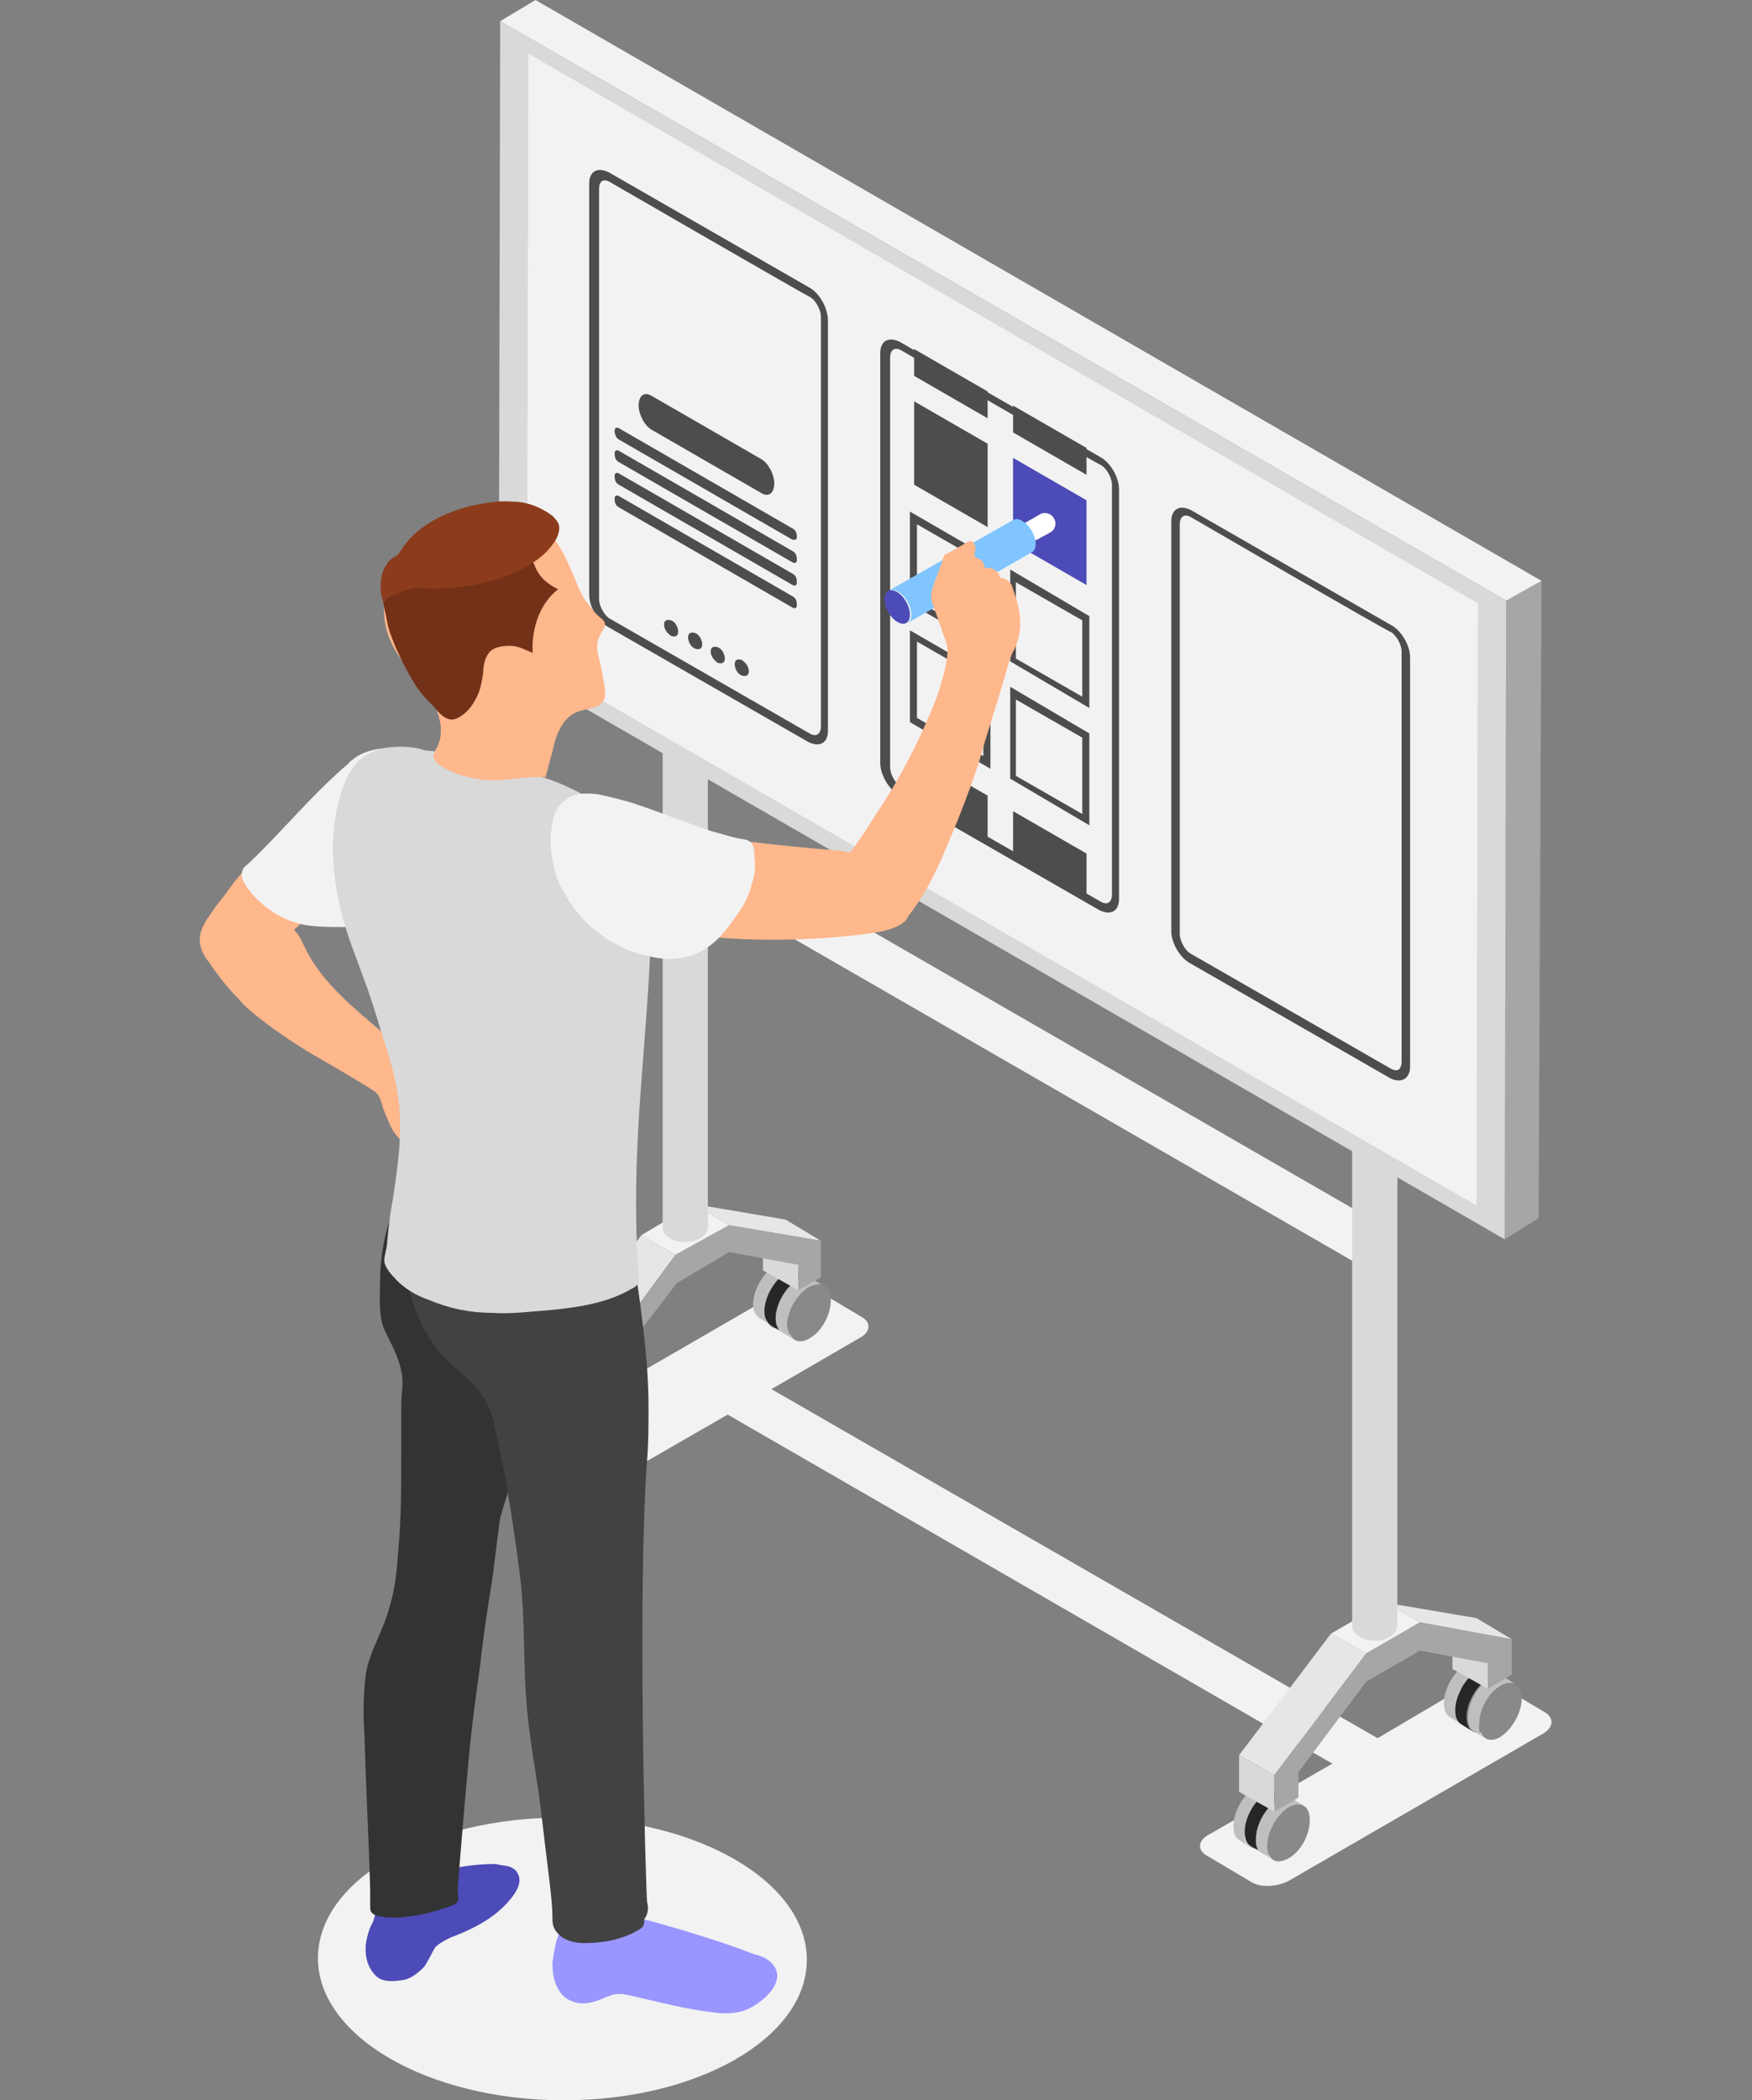 <?xml version="1.0" encoding="utf-8"?>
<!-- Generator: Adobe Illustrator 27.4.1, SVG Export Plug-In . SVG Version: 6.00 Build 0)  -->
<svg version="1.1" id="_レイヤー_2" xmlns="http://www.w3.org/2000/svg" xmlns:xlink="http://www.w3.org/1999/xlink" x="0px"
	 y="0px" viewBox="0 0 124 148.6" style="enable-background:new 0 0 124 148.6;" xml:space="preserve">
<rect x="0" y="0" width="124" height="148.6" fill="#808080" stroke="none"/>
<style type="text/css">
	.st0{fill:#F2F2F2;}
	.st1{fill:#BFBFBF;}
	.st2{fill:#898989;}
	.st3{fill:#262626;}
	.st4{fill:#D9D9D9;}
	.st5{fill:#E6E6E6;}
	.st6{fill:#A6A6A6;}
	.st7{fill:#4D4D4D;}
	.st8{fill:#4D4BB7;}
	.st9{fill:#FFB78C;}
	.st10{fill:#333333;}
	.st11{fill:#9996FF;}
	.st12{fill:#424242;}
	.st13{fill:#733118;}
	.st14{fill:#8C3C1D;}
	.st15{fill:#FFFFFF;}
	.st16{fill:#80C5FF;}
</style>
<g id="contents">
	<g>
		<g>
			<path class="st0" d="M109.4,121.2l-3.2-1.9c-0.7-0.4-1.9-0.3-2.6,0.1l-6.1,3.6L54.6,98.3l6.2-3.6c0.8-0.4,0.9-1.1,0.2-1.5
				l-3.2-1.9c-0.7-0.4-1.8-0.3-2.6,0.1l-17.8,10.3c-0.8,0.4-0.9,1.1-0.2,1.5l3.2,1.9c0.7,0.4,1.8,0.3,2.6-0.1l8.5-4.9l42.8,24.7
				l-8.7,5c-0.8,0.4-0.9,1.1-0.2,1.5l3.2,1.9c0.7,0.4,1.8,0.3,2.6-0.1l17.8-10.3C110,122.3,110,121.6,109.4,121.2L109.4,121.2z"/>
			<g>
				<g>
					<g>
						<path class="st1" d="M39.6,102.5l-0.8-0.5c-0.3-0.2-0.5-0.5-0.5-1c0-1,0.7-2.2,1.5-2.7c0.4-0.2,0.8-0.3,1.1-0.1l0.8,0.5
							c-0.3-0.2-0.7-0.1-1.1,0.1c-0.9,0.5-1.5,1.7-1.5,2.7C39.2,102,39.3,102.3,39.6,102.5z"/>
						<path class="st2" d="M40.7,102.4c-0.9,0.5-1.5,0.1-1.5-0.9c0-1,0.7-2.2,1.5-2.7c0.8-0.5,1.5-0.1,1.5,0.9
							C42.2,100.7,41.6,101.9,40.7,102.4L40.7,102.4z"/>
					</g>
					<g>
						<path class="st3" d="M40.4,103l-0.8-0.5c-0.3-0.2-0.4-0.5-0.4-1c0-1,0.7-2.2,1.5-2.7c0.4-0.2,0.8-0.3,1.1-0.1l0.8,0.5
							c-0.3-0.2-0.7-0.1-1.1,0.1C40.7,99.8,40,101,40,102C40,102.5,40.2,102.8,40.4,103z"/>
						<path class="st2" d="M41.5,102.8c-0.9,0.5-1.5,0.1-1.5-0.9c0-1,0.7-2.2,1.5-2.7c0.9-0.5,1.5-0.1,1.5,0.9
							C43.1,101.2,42.4,102.3,41.5,102.8L41.5,102.8z"/>
					</g>
					<g>
						<path class="st1" d="M41.3,103.4l-0.8-0.5c-0.3-0.2-0.5-0.5-0.5-1c0-1,0.7-2.2,1.5-2.7c0.4-0.2,0.8-0.3,1.1-0.1l0.8,0.5
							c-0.3-0.2-0.7-0.1-1.1,0.1c-0.9,0.5-1.5,1.7-1.5,2.7C40.8,102.9,41,103.3,41.3,103.4z"/>
						<path class="st2" d="M42.4,103.3c-0.9,0.5-1.5,0.1-1.5-0.9c0-1,0.7-2.2,1.5-2.7c0.8-0.5,1.5-0.1,1.5,0.9
							C43.9,101.6,43.2,102.8,42.4,103.3L42.4,103.3z"/>
					</g>
				</g>
				<g>
					<g>
						<path class="st1" d="M54.6,93.8l-0.8-0.5c-0.3-0.2-0.5-0.5-0.5-1c0-1,0.7-2.2,1.5-2.7c0.4-0.2,0.8-0.3,1.1-0.1l0.8,0.5
							c-0.3-0.2-0.7-0.1-1.1,0.1c-0.8,0.5-1.5,1.7-1.5,2.7C54.1,93.3,54.3,93.7,54.6,93.8z"/>
						<path class="st2" d="M55.7,93.8c-0.8,0.5-1.5,0.1-1.5-0.9c0-1,0.7-2.2,1.5-2.7c0.8-0.5,1.5-0.1,1.5,0.9
							C57.2,92.1,56.5,93.2,55.7,93.8L55.7,93.8z"/>
					</g>
					<g>
						<path class="st3" d="M55.4,94.3l-0.8-0.5c-0.3-0.2-0.5-0.5-0.5-1c0-1,0.7-2.2,1.5-2.7c0.4-0.2,0.8-0.3,1.1-0.1l0.8,0.5
							c-0.3-0.2-0.7-0.1-1.1,0.1c-0.8,0.5-1.5,1.7-1.5,2.7C54.9,93.8,55.1,94.2,55.4,94.3z"/>
						<path class="st2" d="M56.5,94.2c-0.8,0.5-1.5,0.1-1.5-0.9c0-1,0.7-2.2,1.5-2.7c0.8-0.5,1.5-0.1,1.5,0.9
							C58,92.5,57.3,93.7,56.5,94.2L56.5,94.2z"/>
					</g>
					<g>
						<path class="st1" d="M56.2,94.8l-0.8-0.5c-0.3-0.2-0.5-0.5-0.5-1c0-1,0.7-2.2,1.5-2.7c0.4-0.2,0.8-0.3,1.1-0.1l0.8,0.5
							c-0.3-0.2-0.7-0.1-1.1,0.1c-0.8,0.5-1.5,1.7-1.5,2.7C55.8,94.3,55.9,94.6,56.2,94.8z"/>
						<path class="st2" d="M57.3,94.7c-0.8,0.5-1.5,0.1-1.5-0.9c0-1,0.7-2.2,1.5-2.7c0.8-0.5,1.5-0.1,1.5,0.9
							C58.8,93,58.2,94.2,57.3,94.7L57.3,94.7z"/>
					</g>
				</g>
				<g>
					<polygon class="st4" points="56.5,91.3 54,89.9 54,88 56.5,89.5 					"/>
					<polygon class="st5" points="51.6,86.7 49.1,85.2 55.6,86.3 58.1,87.8 					"/>
					<polygon class="st0" points="47.8,88.8 45.4,87.4 49.1,85.2 51.6,86.7 					"/>
					<polygon class="st5" points="41.4,97.5 38.9,96 45.4,87.4 47.8,88.8 					"/>
					<polygon class="st4" points="41.4,100 38.9,98.6 38.9,96 41.4,97.5 					"/>
					<polygon class="st6" points="51.6,86.7 58.1,87.8 58.1,90.4 56.5,91.3 56.5,89.5 51.6,88.6 47.9,90.8 43,97.2 43,99.1 
						41.4,100 41.4,97.5 47.8,88.8 					"/>
				</g>
				<g>
					<path class="st4" d="M50.1,31.8v55.1c0,0.2-0.2,0.5-0.5,0.7C49,88,48,88,47.4,87.6c-0.3-0.2-0.5-0.4-0.5-0.7V31.8
						c0,0.2,0.2,0.5,0.5,0.7c0.6,0.4,1.6,0.4,2.2,0C49.9,32.3,50.1,32.1,50.1,31.8z"/>
					<path class="st2" d="M49.6,31.2c0.6,0.4,0.6,0.9,0,1.3c-0.6,0.4-1.6,0.4-2.2,0s-0.6-0.9,0-1.3C48,30.8,49,30.8,49.6,31.2
						L49.6,31.2z"/>
				</g>
			</g>
			<g>
				<path class="st0" d="M96.2,89.5L48.5,62c-0.2-0.1-0.3-0.4-0.3-0.7c0-0.7,0.5-1.6,1.1-2c0.3-0.2,0.6-0.2,0.8-0.1l47.7,27.5
					c-0.2-0.1-0.5-0.1-0.8,0.1c-0.6,0.4-1.1,1.2-1.1,1.9C95.9,89.2,96,89.4,96.2,89.5z"/>
				<path class="st2" d="M97.1,89.5c-0.6,0.4-1.1,0.1-1.1-0.6c0-0.7,0.5-1.6,1.1-1.9c0.6-0.4,1.1-0.1,1.1,0.7S97.7,89.1,97.1,89.5
					L97.1,89.5z"/>
			</g>
			<g>
				<g>
					<g>
						<path class="st1" d="M88.5,130.7l-0.8-0.5c-0.3-0.2-0.4-0.5-0.4-1c0-1,0.7-2.2,1.5-2.7c0.4-0.2,0.8-0.3,1.1-0.1l0.8,0.5
							c-0.3-0.2-0.7-0.1-1.1,0.1c-0.8,0.5-1.5,1.7-1.5,2.7C88,130.2,88.2,130.5,88.5,130.7z"/>
						<path class="st2" d="M89.6,130.6c-0.8,0.5-1.5,0.1-1.5-0.9c0-1,0.7-2.2,1.5-2.7c0.8-0.5,1.5-0.1,1.5,0.9
							C91.1,128.9,90.4,130.1,89.6,130.6L89.6,130.6z"/>
					</g>
					<g>
						<path class="st3" d="M89.3,131.1l-0.8-0.5c-0.3-0.2-0.4-0.5-0.4-1c0-1,0.7-2.2,1.5-2.7c0.4-0.2,0.8-0.3,1.1-0.1l0.8,0.5
							c-0.3-0.2-0.7-0.1-1.1,0.1c-0.8,0.5-1.5,1.7-1.5,2.7C88.8,130.6,89,131,89.3,131.1z"/>
						<path class="st2" d="M90.4,131c-0.9,0.5-1.5,0.1-1.5-0.9c0-1,0.7-2.2,1.5-2.7c0.9-0.5,1.5-0.1,1.5,0.9
							C91.9,129.3,91.2,130.5,90.4,131L90.4,131z"/>
					</g>
					<g>
						<path class="st1" d="M90.1,131.6l-0.8-0.5c-0.3-0.2-0.4-0.5-0.4-1c0-1,0.7-2.2,1.5-2.7c0.4-0.2,0.8-0.3,1.1-0.1l0.8,0.5
							c-0.3-0.2-0.7-0.1-1.1,0.1c-0.8,0.5-1.5,1.7-1.5,2.7C89.7,131.1,89.8,131.5,90.1,131.6z"/>
						<path class="st2" d="M91.2,131.5c-0.9,0.5-1.5,0.1-1.5-0.9c0-1,0.7-2.2,1.5-2.7c0.9-0.5,1.5-0.1,1.5,0.9
							C92.7,129.8,92.1,131,91.2,131.5L91.2,131.5z"/>
					</g>
				</g>
				<g>
					<g>
						<path class="st1" d="M103.4,122l-0.8-0.5c-0.3-0.2-0.4-0.5-0.4-1c0-1,0.7-2.2,1.5-2.7c0.4-0.2,0.8-0.3,1.1-0.1l0.8,0.5
							c-0.3-0.2-0.7-0.1-1.1,0.1c-0.9,0.5-1.5,1.7-1.5,2.7C103,121.5,103.1,121.9,103.4,122z"/>
						<path class="st2" d="M104.5,121.9c-0.8,0.5-1.5,0.1-1.5-0.9c0-1,0.7-2.2,1.5-2.7c0.8-0.5,1.5-0.1,1.5,0.9
							C106.1,120.2,105.4,121.4,104.5,121.9L104.5,121.9z"/>
					</g>
					<g>
						<path class="st3" d="M104.2,122.5l-0.8-0.5c-0.3-0.2-0.4-0.5-0.4-1c0-1,0.7-2.2,1.5-2.7c0.4-0.2,0.8-0.3,1.1-0.1l0.8,0.5
							c-0.3-0.2-0.7-0.1-1.1,0.1c-0.8,0.5-1.5,1.7-1.5,2.7C103.8,122,104,122.3,104.2,122.5z"/>
						<path class="st2" d="M105.3,122.4c-0.9,0.5-1.5,0.1-1.5-0.9c0-1,0.7-2.2,1.5-2.7c0.9-0.5,1.5-0.1,1.5,0.9
							C106.9,120.7,106.2,121.9,105.3,122.4L105.3,122.4z"/>
					</g>
					<g>
						<path class="st1" d="M105.1,123l-0.8-0.5c-0.3-0.2-0.4-0.5-0.4-1c0-1,0.7-2.2,1.5-2.7c0.4-0.2,0.8-0.3,1.1-0.1l0.8,0.5
							c-0.3-0.2-0.7-0.1-1.1,0.1c-0.9,0.5-1.5,1.7-1.5,2.7C104.6,122.5,104.8,122.8,105.1,123z"/>
						<path class="st2" d="M106.2,122.9c-0.8,0.5-1.5,0.1-1.5-0.9c0-1,0.7-2.2,1.5-2.7c0.8-0.5,1.5-0.1,1.5,0.9
							C107.7,121.2,107,122.4,106.2,122.9L106.2,122.9z"/>
					</g>
				</g>
				<g>
					<polygon class="st4" points="105.3,119.5 102.8,118.1 102.8,116.2 105.3,117.7 					"/>
					<polygon class="st5" points="100.5,114.8 98,113.4 104.5,114.5 107,116 					"/>
					<polygon class="st0" points="96.7,117 94.2,115.6 98,113.4 100.5,114.8 					"/>
					<polygon class="st5" points="90.2,125.6 87.7,124.2 94.2,115.6 96.7,117 					"/>
					<polygon class="st4" points="90.2,128.2 87.7,126.8 87.7,124.2 90.2,125.6 					"/>
					<polygon class="st6" points="100.5,114.8 107,116 107,118.5 105.3,119.5 105.3,117.7 100.5,116.8 96.7,119 91.9,125.4 
						91.9,127.2 90.2,128.2 90.2,125.6 96.7,117 					"/>
				</g>
				<g>
					<path class="st4" d="M98.9,60v55.1c0,0.2-0.2,0.5-0.5,0.7c-0.6,0.4-1.6,0.4-2.2,0c-0.3-0.2-0.5-0.4-0.5-0.7V60
						c0,0.2,0.2,0.5,0.5,0.7c0.6,0.4,1.6,0.4,2.2,0C98.8,60.5,98.9,60.3,98.9,60z"/>
					<path class="st2" d="M98.5,59.4c0.6,0.4,0.6,0.9,0,1.3c-0.6,0.4-1.6,0.4-2.2,0c-0.6-0.4-0.6-0.9,0-1.3
						C96.8,59,97.8,59,98.5,59.4L98.5,59.4z"/>
				</g>
			</g>
			<g>
				<polygon class="st6" points="106.6,42.5 109.1,41.1 108.9,86.2 106.5,87.7 				"/>
				<polygon class="st0" points="35.4,1.5 37.9,0 109.1,41.1 106.6,42.5 				"/>
				<polygon class="st4" points="106.6,42.5 106.5,87.7 35.3,46.6 35.4,1.5 				"/>
				<polygon class="st0" points="104.6,42.7 104.5,85.3 37.3,46.5 37.4,3.8 				"/>
				<g>
					<path class="st7" d="M98.4,76.3l-14.1-8.1c-0.8-0.4-1.4-1.5-1.4-2.3v-29c0-0.9,0.6-1.2,1.4-0.8l14.1,8.1
						c0.8,0.4,1.4,1.5,1.4,2.3v29C99.8,76.3,99.2,76.7,98.4,76.3z M84.3,36.6c-0.5-0.3-0.8,0-0.8,0.5v29c0,0.5,0.4,1.2,0.8,1.4
						l14.1,8.1c0.5,0.3,0.8,0.1,0.8-0.5v-29c0-0.5-0.4-1.2-0.8-1.4C98.4,44.8,84.3,36.6,84.3,36.6z"/>
					<g>
						<path class="st7" d="M57.2,52.5l-14.1-8.1c-0.8-0.4-1.4-1.5-1.4-2.3V13c0-0.9,0.6-1.2,1.4-0.8l14.1,8.1
							c0.8,0.4,1.4,1.5,1.4,2.4v29C58.6,52.6,58,52.9,57.2,52.5z M43.2,12.9c-0.5-0.3-0.8-0.1-0.8,0.5v29c0,0.5,0.4,1.2,0.8,1.4
							l14.1,8.1c0.5,0.3,0.8,0,0.8-0.5v-29c0-0.5-0.4-1.2-0.8-1.4C57.2,21,43.2,12.9,43.2,12.9z"/>
						<path class="st7" d="M53.9,34.9l-7.8-4.5c-0.5-0.3-0.9-1.1-0.9-1.7l0,0c0-0.7,0.4-1,0.9-0.7l7.8,4.5c0.5,0.3,0.9,1.1,0.9,1.7
							l0,0C54.8,34.9,54.4,35.2,53.9,34.9z"/>
						<path class="st7" d="M56.1,38.2l-12.3-7.1c-0.2-0.1-0.3-0.4-0.3-0.6l0,0c0-0.2,0.1-0.3,0.3-0.2l12.3,7.1
							c0.2,0.1,0.3,0.3,0.3,0.6l0,0C56.4,38.2,56.3,38.2,56.1,38.2z"/>
						<path class="st7" d="M56.1,39.8l-12.3-7.1c-0.2-0.1-0.3-0.3-0.3-0.6l0,0c0-0.2,0.1-0.3,0.3-0.2L56.1,39
							c0.2,0.1,0.3,0.3,0.3,0.6l0,0C56.4,39.8,56.3,39.9,56.1,39.8z"/>
						<path class="st7" d="M56.1,41.4l-12.3-7.1c-0.2-0.1-0.3-0.3-0.3-0.6l0,0c0-0.2,0.1-0.3,0.3-0.2l12.3,7.1
							c0.2,0.1,0.3,0.3,0.3,0.6l0,0C56.4,41.4,56.3,41.5,56.1,41.4z"/>
						<path class="st7" d="M56.1,43l-12.3-7.1c-0.2-0.1-0.3-0.3-0.3-0.6l0,0c0-0.2,0.1-0.3,0.3-0.2l12.3,7.1
							c0.2,0.1,0.3,0.3,0.3,0.6l0,0C56.4,43,56.3,43.1,56.1,43z"/>
						<g>
							<path class="st7" d="M48,44.7c0,0.3-0.2,0.4-0.5,0.3c-0.3-0.2-0.5-0.5-0.5-0.8s0.2-0.4,0.5-0.3S48,44.4,48,44.7z"/>
							<path class="st7" d="M49.7,45.6c0,0.3-0.2,0.4-0.5,0.3s-0.5-0.5-0.5-0.8s0.2-0.4,0.5-0.3C49.5,44.9,49.7,45.3,49.7,45.6z"/>
							<path class="st7" d="M51.3,46.6c0,0.3-0.2,0.4-0.5,0.3c-0.3-0.2-0.5-0.5-0.5-0.8s0.2-0.4,0.5-0.3S51.3,46.3,51.3,46.6z"/>
							<path class="st7" d="M53,47.5c0,0.3-0.2,0.4-0.5,0.3s-0.5-0.5-0.5-0.8s0.2-0.4,0.5-0.3C52.8,46.9,53,47.2,53,47.5z"/>
						</g>
					</g>
					<g>
						<path class="st7" d="M77.8,64.4l-14.1-8.1c-0.8-0.4-1.4-1.5-1.4-2.3v-29c0-0.9,0.6-1.2,1.4-0.8l14.1,8.1
							c0.8,0.4,1.4,1.5,1.4,2.3v29C79.2,64.5,78.6,64.8,77.8,64.4z M63.8,24.8c-0.5-0.3-0.8,0-0.8,0.5v29c0,0.5,0.4,1.2,0.8,1.4
							l14.1,8.1c0.5,0.3,0.8,0,0.8-0.5v-29c0-0.5-0.4-1.2-0.8-1.4C77.8,32.9,63.8,24.8,63.8,24.8z"/>
						<g>
							<polygon class="st7" points="69.9,37.3 64.7,34.3 64.7,28.4 69.9,31.4 							"/>
							<polygon class="st8" points="76.9,41.4 71.7,38.4 71.7,32.4 76.9,35.4 							"/>
						</g>
						<g>
							<path class="st7" d="M70.1,46l-5.7-3.3v-6.5l5.7,3.3V46z M64.9,42.5l4.7,2.7v-5.4l-4.7-2.7V42.5z"/>
							<path class="st7" d="M77.1,50.1l-5.6-3.3v-6.5l5.6,3.3V50.1z M71.9,46.6l4.7,2.7v-5.4l-4.7-2.7V46.6z"/>
						</g>
						<g>
							<path class="st7" d="M70.1,54.4l-5.7-3.3v-6.5l5.7,3.3C70.1,47.9,70.1,54.4,70.1,54.4z M64.9,50.8l4.7,2.7v-5.4l-4.7-2.7
								C64.9,45.4,64.9,50.8,64.9,50.8z"/>
							<path class="st7" d="M77.1,58.4l-5.6-3.3v-6.5l5.6,3.3C77.1,51.9,77.1,58.4,77.1,58.4z M71.9,54.9l4.7,2.7v-5.4l-4.7-2.7
								C71.9,49.5,71.9,54.9,71.9,54.9z"/>
						</g>
						<g>
							<polygon class="st7" points="69.9,56.3 69.9,59.8 64.7,56.8 64.7,53.3 							"/>
							<polygon class="st7" points="76.9,60.4 76.9,63.8 71.7,60.8 71.7,57.4 							"/>
						</g>
						<g>
							<polygon class="st7" points="69.9,27.7 69.9,29.6 64.7,26.6 64.7,24.7 							"/>
							<polygon class="st7" points="76.9,31.7 76.9,33.6 71.7,30.6 71.7,28.7 							"/>
						</g>
					</g>
				</g>
			</g>
		</g>
		<g>
			
				<ellipse transform="matrix(5.410451e-03 -1 1 5.410451e-03 -99.112 177.671)" class="st0" cx="39.8" cy="138.7" rx="10" ry="17.3"/>
			<path class="st9" d="M30.1,76.5c-0.1-1.2-0.5-2.5-1.4-3.3c-0.3-0.2-0.6-0.4-1-0.4c-0.2,0-0.5,0.1-0.7,0.2c-2-1.7-4.1-3.4-5.3-5.7
				c-0.2-0.4-0.4-0.9-0.7-1.3c-0.1-0.1-0.1-0.1-0.2-0.2c0.7-0.6,1.4-1.3,2.1-1.9c0.1-0.1,0.1-0.1,0.2-0.2c0.1-0.2,0-0.3,0-0.5
				c-0.3-1.1-0.8-2.2-1.8-2.8C20.9,60.1,20.5,60,20,60c-0.3,0-0.8,0.2-0.9-0.1c-0.8,0.5-1.5,1.3-2.1,2c-0.6,0.7-1.1,1.5-1.7,2.2
				c-0.4,0.6-0.9,1.2-1.1,1.9c-0.2,0.8,0.1,1.5,0.6,2.1c0.6,0.9,1.3,1.8,2.1,2.6c0.4,0.5,0.9,0.9,1.4,1.3c1.4,1.1,2.9,2.1,4.5,3
				c0.7,0.4,3.6,2.1,3.8,2.3c0.3,0.3,0.4,0.7,0.5,1.1c0.3,0.7,0.5,1.4,1,2c0.2,0.2,0.4,0.5,0.7,0.6c0.1,0,0.1,0,0.2,0
				c0.1,0,0.1-0.1,0.1-0.1c0.5-0.8,1-1.7,1.1-2.6C30.2,77.6,30.2,77,30.1,76.5L30.1,76.5z"/>
			<path class="st0" d="M24.9,53.8c-0.1,0.1-0.2,0.1-0.2,0.2c-2.5,2.1-4.6,4.7-7,7c-0.2,0.2-0.4,0.3-0.5,0.5
				c-0.3,0.6,0.2,1.2,0.6,1.7c1,1.2,2.5,2.1,4.1,2.3c0.8,0.1,1.6,0.1,2.4,0.1c0.4,0,0.9,0,1.3-0.1c0-0.3,0.1-0.5,0.1-0.8
				c0.1-0.3,0-0.7,0.1-1c0.1-0.7,0.2-1.3,0.3-2c0.3-1.3,0.6-2.6,1-3.8c0.2-0.7,0.4-1.4,0.5-2.2c0-0.3,0.1-0.6,0-0.9
				c0-0.4-0.1-0.7-0.1-1c0-0.2,0.3-0.9,0.6-0.9C26.9,52.9,25.7,53.1,24.9,53.8L24.9,53.8z"/>
			<path class="st8" d="M25.9,137.5c-0.1,0.9,0.1,1.8,0.8,2.4c0.5,0.4,1.3,0.3,1.9,0.2c0.5-0.1,1-0.5,1.4-0.9
				c0.3-0.4,0.5-0.9,0.8-1.4c0.3-0.3,0.7-0.5,1.1-0.7c1.6-0.6,3.2-1.4,4.3-2.8c0.4-0.5,0.8-1.2,0.4-1.8c-0.1-0.2-0.3-0.3-0.5-0.4
				c-0.3-0.1-0.7-0.1-1-0.2c-1,0-2,0.1-3,0.3c-0.6,0.1-1.3,0.4-1.9,0.6c-0.4,0.2-0.8,0.4-1.2,0.7c-0.3,0.2-0.7,0.3-0.9,0.5
				c-0.1,0.1-0.4,0.5-0.6,0.2c0-0.1,0-0.2-0.1-0.3c-0.4,0.7-0.8,1.3-1,2.1C26.1,136.5,26,137,25.9,137.5L25.9,137.5z"/>
			<path class="st10" d="M37.9,95.7c0-0.4-0.2-0.8-0.3-1.2c-1.1-3.3-2.5-6.7-5.3-8.7c-0.7-0.5-1.5-0.9-2.4-0.9
				c-0.3,0-0.5,0.1-0.8-0.1c-0.2-0.1-0.5-0.8-0.4-1c-1.2,2.1-1.8,4.5-1.8,6.9c0,0.9-0.1,2.2,0.2,3.1c0,0.1,0.1,0.2,0.1,0.3
				c0.5,1,1,1.9,1.2,2.9c0.2,0.9,0,1.5,0,2.4c0,1.1,0,2.2,0,3.4c0,2.3,0,4.6-0.2,6.8c-0.1,1.3-0.2,2.7-0.6,4
				c-0.4,1.7-1.4,3.1-1.7,4.8c-0.2,1.5-0.2,3-0.1,4.5c0.1,3.6,0.3,7.2,0.4,10.9c0,0.3,0,0.6,0,1c0,0.4,0,0.5,0.3,0.7
				c0.5,0.2,1.1,0.2,1.7,0.2c1.3-0.1,2.6-0.4,3.9-0.9c0.5-0.2,0.3-0.7,0.3-1.1c0-0.4,0.6-7.5,0.8-9.5c0.2-2.2,0.5-4.3,0.8-6.5
				c0.2-1.9,0.5-3.8,0.8-5.7c0.2-1.2,0.3-2.5,0.5-3.8c0-0.3,0.1-0.6,0.1-0.8c0.6-2.1,1.4-4.1,1.7-6.3c0.2-1.3,0.2-2.7,0.4-4
				C37.8,96.7,38,96.2,37.9,95.7L37.9,95.7z"/>
			<path class="st11" d="M39.1,138.9c0,0.7,0.1,1.4,0.5,2c0.4,0.7,1.4,1,2.2,0.8c0.7-0.1,1.3-0.6,2-0.6c0.4,0,0.8,0.1,1.2,0.2
				c1.8,0.4,3.6,0.9,5.5,1.1c0.7,0.1,1.4,0.1,2.1-0.1c1.2-0.4,3.3-2.1,2-3.4c-0.3-0.3-0.7-0.5-1.2-0.6c-1.5-0.6-3.1-1.1-4.7-1.6
				c-1.4-0.4-2.9-0.9-4.3-1.1c-0.7-0.1-1.5-0.2-2.2-0.3c-0.5,0-1.2,0.2-1.5-0.3c-0.7,0.3-1,1.3-1.2,2
				C39.3,137.5,39.2,138.2,39.1,138.9L39.1,138.9z"/>
			<path class="st12" d="M45.8,134.6c-0.1-1.1-0.7-22,0-31.3c0.1-1.2,0.1-2.5,0.1-3.7c0-4-0.7-7.9-1.2-11.8c-0.1-0.7-0.2-1.4-0.7-2
				c0.4,0.4-1.2,2.3-1.6,2.6c-0.7,0.5-1.6,0.8-2.4,0.8c-1.4,0-2.8-0.5-4-1.1c-1-0.5-2-1.1-3.1-1.6c-0.4-0.2-0.9-0.2-1.4-0.4
				c-0.3-0.1-0.5-0.4-0.7-0.6c-0.3-0.2-0.7-0.3-1-0.5c-0.1-0.1-0.2-0.1-0.3-0.1c-0.1,0-0.1,0.1-0.2,0.2c-0.7,1.7-0.8,3.5-0.5,5.3
				c0.4,2.3,1.4,4.6,3.1,6.1c0.9,0.8,1.8,1.5,2.4,2.5c0.5,0.8,0.7,1.8,0.9,2.8c0.7,3.2,1.2,6.5,1.6,9.7c0.4,3.1,0.2,6.3,0.5,9.4
				c0.2,2.4,0.7,4.8,1,7.3c0.2,1.7,0.4,3.4,0.6,5c0.1,0.9,0.2,1.7,0.2,2.6c0,0.6,0.2,0.9,0.7,1.3c0.5,0.3,1,0.4,1.6,0.4
				c1.4,0,2.8-0.3,3.9-1c0.3-0.2,0.3-0.4,0.3-0.7C45.9,135.4,45.9,135,45.8,134.6L45.8,134.6z"/>
			<path class="st4" d="M27.4,52.9c-1,0.2-2,0.6-2.6,1.7c-0.4,0.6-0.6,1.3-0.8,2c-0.7,2.6-0.5,5.1,0.1,7.7c0.4,1.8,1.1,3.4,1.7,5.1
				c0.5,1.3,0.9,2.7,1.3,4c0.6,1.8,1.1,3.6,1.2,5.5c0.1,2-0.2,4-0.5,6c-0.2,1-0.3,2-0.4,3c0,0.4-0.2,0.9-0.2,1.3
				c0,0.4,0.4,0.9,0.7,1.2c0.7,0.8,1.6,1.3,2.5,1.6c1.4,0.6,2.9,0.9,4.4,0.9c1.4,0.1,2.8-0.1,4.2-0.2c2-0.2,4-0.5,5.7-1.5
				c0.4-0.2,0.6-0.4,0.5-0.8c-0.3-4.2-0.2-8.4,0.1-12.6c0.3-4.2,0.7-8.4,0.8-12.7c0-1.3,0.1-2.6,0.1-3.8c0-0.6-0.1-1.3-0.1-1.9
				c0-0.5,0-0.9-0.5-1.2c-0.4-0.2-0.8-0.3-1.2-0.5c-1.5-0.4-2.8-1.4-4.2-2c-1-0.5-2.1-0.8-3.1-1.1c-2.3-0.7-4.6-1.3-7-1.5
				C29.2,52.8,28.3,52.8,27.4,52.9L27.4,52.9z"/>
			<path class="st9" d="M40.4,40.3c0.4,0.8,0.6,1.7,1.2,2.4c0.3,0.4,0.6,0.8,1,1.1c0.1,0.1,0.2,0.2,0.2,0.3c0.1,0.3-0.2,0.5-0.3,0.8
				c-0.4,0.6-0.2,1.4,0,2.1c0.1,0.5,0.2,1,0.3,1.6c0,0.3,0.1,0.7-0.1,1c-0.4,0.6-1.2,0.5-1.9,0.8c-1,0.4-1.5,1.7-1.7,2.8
				c-0.2,0.6-0.3,1.2-0.5,1.8c-1.4-0.1-2.8,0.3-4.2,0.2c-1.1-0.1-2.2-0.4-3.2-1c-0.3-0.2-0.6-0.5-0.5-0.8c0-0.1,0.1-0.2,0.1-0.3
				c0.8-1.2,0.3-2.8-0.5-4c-0.8-1.2-1.9-2.2-2.5-3.4c-1.5-2.9-0.2-6.6,2.6-8c1-0.5,2-0.8,3.1-1c1-0.2,1.9-0.3,2.9-0.2
				c0.8,0.1,1.7,0.3,2.2,0.9C39.4,38.2,40,39.3,40.4,40.3L40.4,40.3z"/>
			<path class="st13" d="M39.5,41.7c-1.3,1-1.9,2.8-1.8,4.5c-0.5-0.2-1-0.5-1.6-0.5c-0.6,0-1.2,0.1-1.5,0.5
				c-0.3,0.4-0.4,0.9-0.4,1.4c-0.1,0.6-0.2,1.3-0.5,1.8c-0.3,0.6-0.7,1.1-1.3,1.4c-0.7,0.4-1.3-0.3-1.7-0.8c-0.5-0.5-1-1-1.4-1.7
				c-0.5-0.8-0.9-1.6-1.3-2.5c-0.2-0.5-0.5-1.2-0.6-1.8c-0.1-0.6-0.3-1.2-0.3-1.8c0-0.6,0.2-1.2,0.6-1.6c0.2-0.2,0.5-0.2,0.7-0.2
				c0.5-0.2,1-0.1,1.5-0.1c1.2,0,2.3-0.2,3.4-0.7c0.7-0.3,1.3-0.7,2-0.9c0.3-0.1,0.6-0.2,1-0.1c0.6,0.1,1.1,0.8,1.5,1.3
				C38.1,40.8,38.7,41.3,39.5,41.7L39.5,41.7z"/>
			<path class="st14" d="M28.4,41.9c0.2-0.1,0.4-0.2,0.6-0.2c0.1,0,0.2-0.1,0.3-0.1c0.1,0,0.2,0,0.3,0c2.4,0.2,4.9-0.2,7.1-1.2
				c1-0.5,1.9-1.1,2.5-2c0.3-0.4,0.5-1,0.3-1.4c-0.1-0.2-0.3-0.4-0.4-0.5c-0.8-0.6-1.8-1-2.8-1c-1-0.1-2,0.1-3,0.3
				c-1.9,0.5-3.8,1.4-4.9,3.1c-0.1,0.1-0.1,0.2-0.2,0.3c-0.1,0.1-0.2,0.2-0.3,0.2c-0.5,0.3-0.8,0.9-0.9,1.4
				c-0.1,0.6-0.1,1.2,0.1,1.7c0,0,0,0.1,0.1,0.2c0-0.2,0.2-0.4,0.4-0.5c0.2-0.1,0.4-0.1,0.6-0.2C28.2,41.9,28.3,41.9,28.4,41.9
				L28.4,41.9z"/>
			<g>
				<path class="st15" d="M71.5,39.2l-0.7-1.2l2.8-1.6c0.3-0.2,0.8-0.1,1,0.3l0,0c0.2,0.3,0.1,0.8-0.3,1L71.5,39.2L71.5,39.2z"/>
				<g>
					<path class="st16" d="M62.9,41.8l8.8-5c0.2-0.1,0.4-0.1,0.7,0.1c0.5,0.3,0.9,1,0.9,1.6c0,0.3-0.1,0.5-0.3,0.6l-8.8,5
						c0.2-0.1,0.3-0.3,0.3-0.6c0-0.6-0.4-1.3-0.9-1.6C63.3,41.7,63,41.7,62.9,41.8z"/>
					<path class="st8" d="M62.6,42.4c0-0.6,0.4-0.8,0.9-0.5c0.5,0.3,0.9,1,0.9,1.6S64,44.3,63.5,44C63,43.7,62.6,43,62.6,42.4z"/>
				</g>
			</g>
			<path class="st9" d="M71.9,42.3c-0.1-0.3-0.2-0.6-0.3-0.9c-0.2-0.3-0.4-0.5-0.8-0.5c-0.1-0.5-0.6-0.8-1.1-0.7
				c0-0.3-0.2-0.6-0.5-0.7c-0.1,0-0.1-0.1-0.2-0.1c-0.1-0.1,0-0.2,0-0.3c0-0.2,0.1-0.3,0-0.5s-0.1-0.3-0.3-0.3c-0.1,0-0.2,0-0.3,0.1
				c-0.5,0.3-0.9,0.5-1.4,0.8c-0.1,0-0.2,0.1-0.2,0.2c-0.1,0.1-0.1,0.2-0.1,0.3c-0.2,0.5-0.4,1.1-0.6,1.6c-0.1,0.3-0.2,0.6-0.2,0.9
				c0,0.3,0.1,0.5,0.2,0.8c0.2,0.5,0.3,0.9,0.5,1.4c0.1,0.4,0.3,0.8,0.4,1.2c0.3,0.8-0.6,3.5-0.8,4c-1,2.5-2.2,4.9-3.6,7.1
				c-0.8,1.2-1.5,2.4-2.4,3.6c-0.3,0-0.6-0.1-0.8-0.1c-2.3-0.2-4.5-0.4-6.8-0.7h-0.8c-0.3,0.2-0.6,0.1-1,0.2s-0.7,0.2-0.8,0.5
				c-0.1,0.2-0.1,0.4,0,0.6c0.1,0.5,0.2,1.1,0.3,1.6c0,0.1,0.1,0.2,0,0.4c0,0.1-0.1,0.3-0.2,0.4c-0.7,0.9-1.6,1.7-2.5,2.4
				c1.2,0.5,2.5,0.7,3.9,0.8c3.2,0.2,6.5,0.1,9.7-0.3c0.7-0.1,1.5-0.2,2.2-0.5c0.2-0.1,0.4-0.2,0.5-0.3c0.2-0.1,0.3-0.3,0.4-0.5
				c1.6-2,2.5-4.4,3.5-6.8c0.7-1.8,1.4-3.6,1.9-5.5c0.3-1,1.6-5.1,1.6-5.3c0.1-0.3,0.2-0.7,0.4-1.1c0.2-0.3,0.3-0.7,0.4-1
				C72.3,44.1,72.2,43.2,71.9,42.3L71.9,42.3z"/>
			<path class="st0" d="M40.3,63.8c1.3,2,3.5,3.5,5.8,3.9c0.8,0.2,1.7,0.2,2.5,0c1.4-0.3,2.5-1.4,3.3-2.6c0.6-0.8,1.1-1.6,1.3-2.5
				c0.2-0.6,0.3-1.2,0.2-1.9c0-0.5,0-1.2-0.7-1.3c-0.8-0.1-1.6-0.4-2.4-0.6c-1.8-0.6-3.5-1.3-5.3-1.9c-0.9-0.3-1.8-0.5-2.7-0.7
				c-0.9-0.1-1.7-0.1-2.4,0.5c-0.7,0.6-0.8,1.3-0.9,2.2c-0.1,1.1,0.1,2.2,0.4,3.2C39.7,62.8,40,63.3,40.3,63.8L40.3,63.8z"/>
		</g>
	</g>
</g>
</svg>
